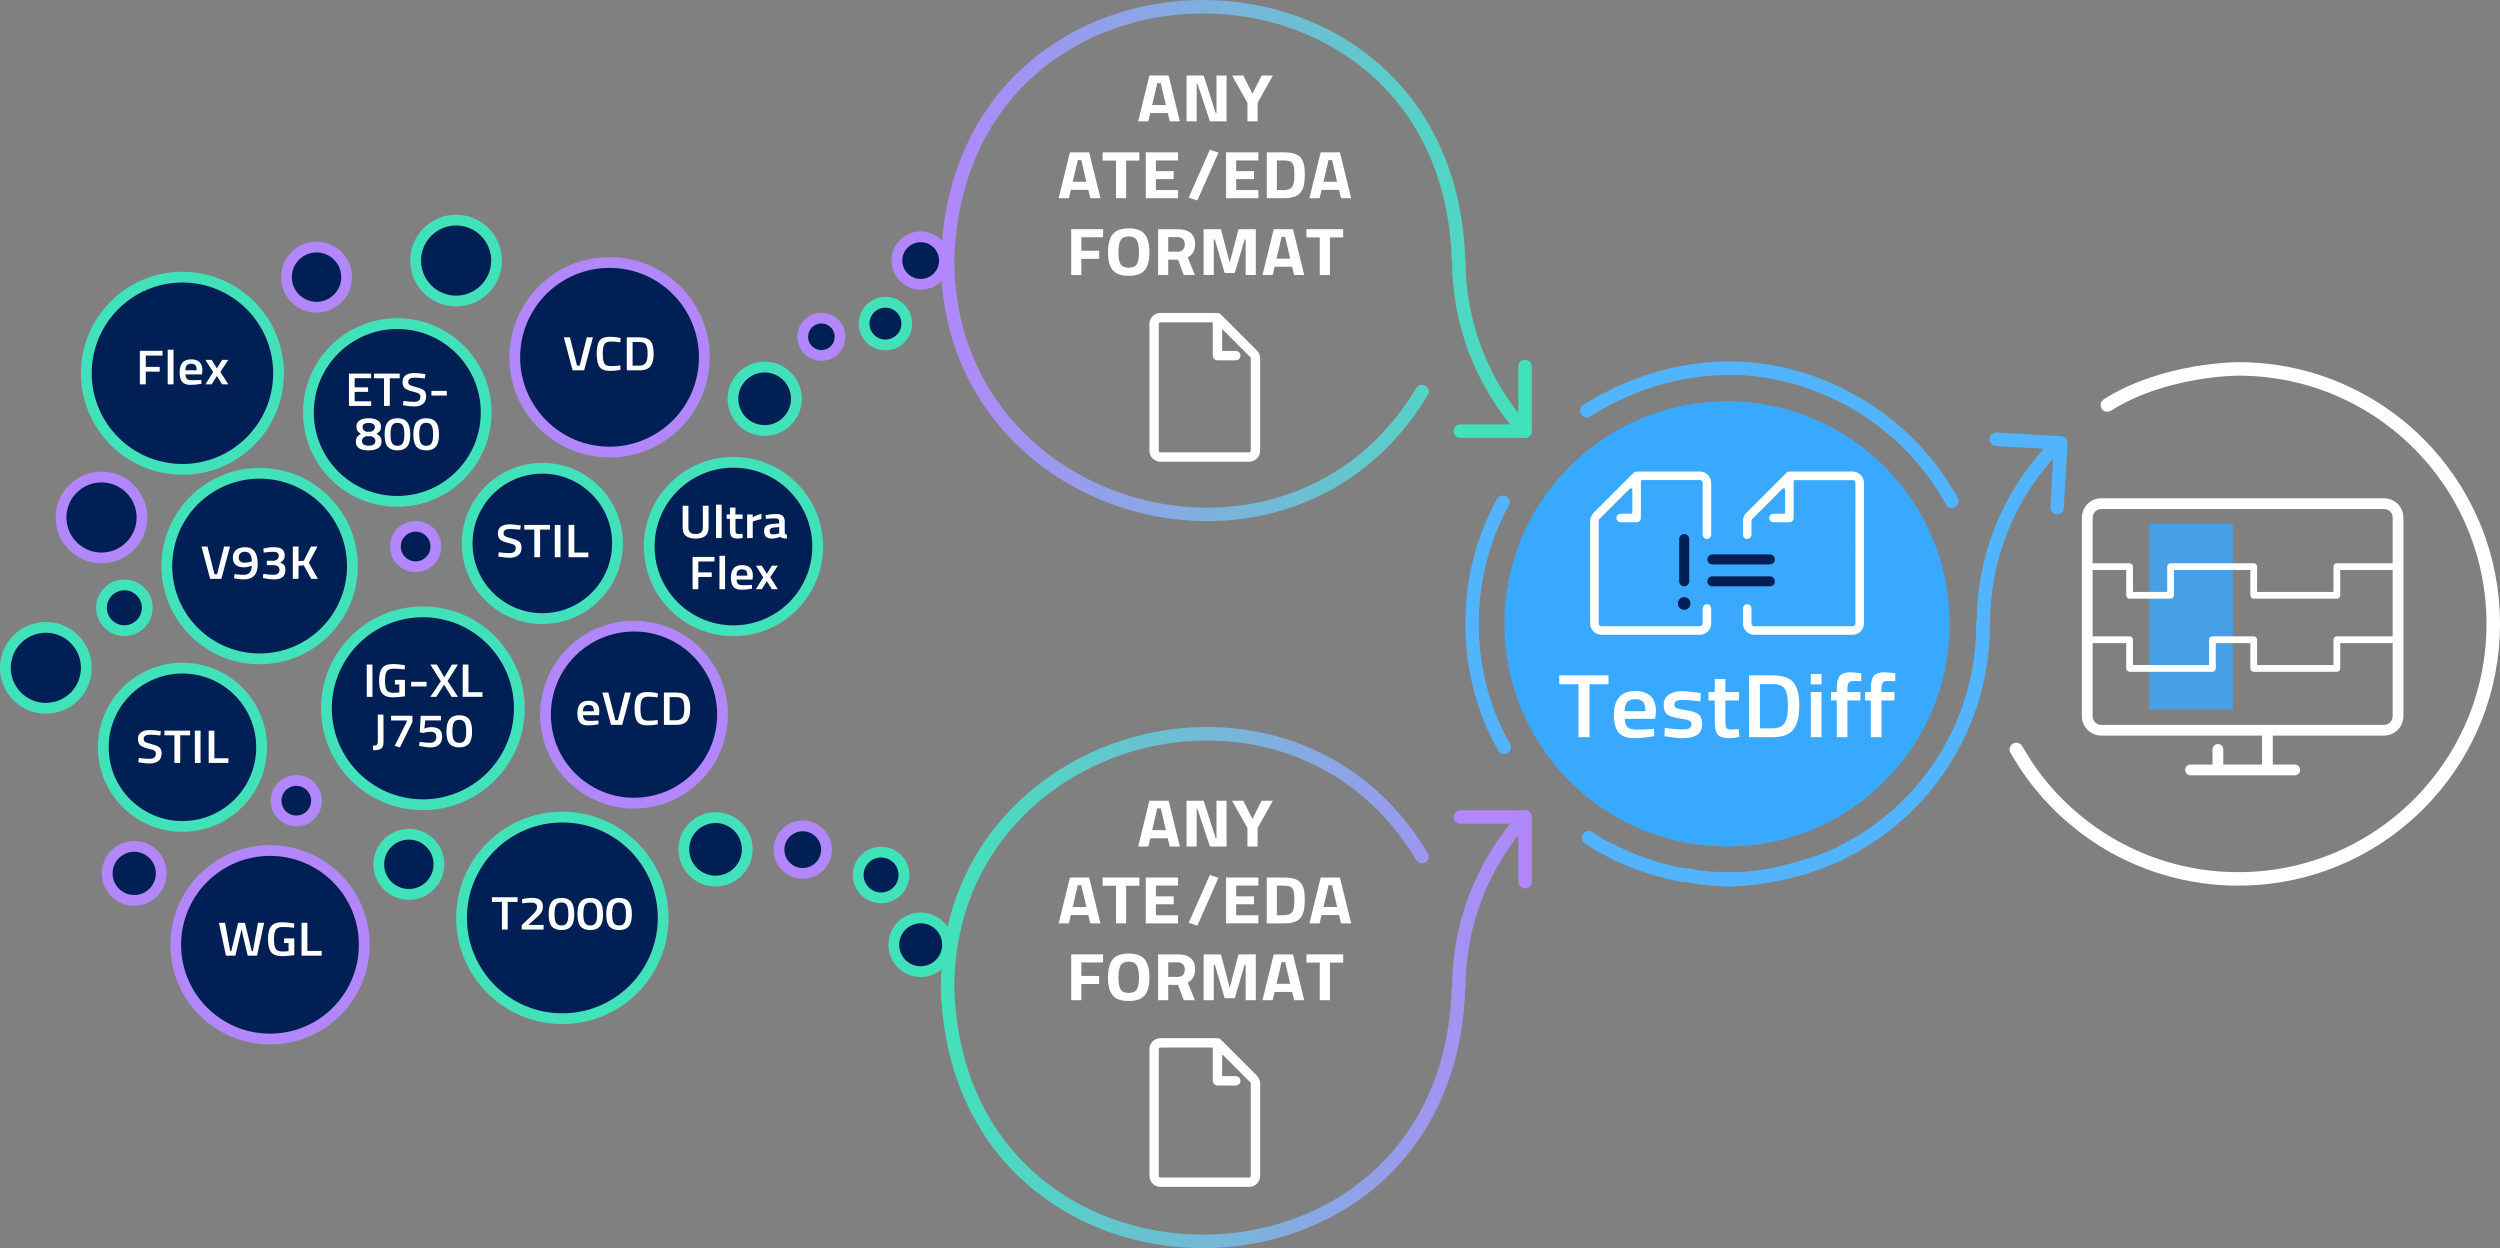 <svg xmlns="http://www.w3.org/2000/svg" xmlns:xlink="http://www.w3.org/1999/xlink" id="Layer_1" x="0px" y="0px" viewBox="0 0 1854.73 925.99" style="enable-background:new 0 0 1854.73 925.99;" xml:space="preserve"><rect x="0" y="0" width="1854.73" height="925.99" fill="#808080" stroke="none"/><style type="text/css">	.st0{opacity:0.8;fill:#39A8FF;}	.st1{fill:none;stroke:#FFFFFF;stroke-width:5;stroke-linecap:round;stroke-linejoin:round;stroke-miterlimit:10;}	.st2{fill:none;stroke:#FFFFFF;stroke-width:8;stroke-linecap:round;stroke-linejoin:round;stroke-miterlimit:10;}	.st3{fill:#39A8FF;}	.st4{fill:none;stroke:#52B4FF;stroke-width:10;stroke-linecap:round;stroke-linejoin:round;stroke-miterlimit:10;}	.st5{fill:none;stroke:#FFFFFF;stroke-width:10;stroke-linecap:round;stroke-linejoin:round;stroke-miterlimit:10;}	.st6{fill:#FFFFFF;stroke:#FFFFFF;stroke-width:3;stroke-miterlimit:10;}	.st7{fill:#FFFFFF;}	.st8{fill:none;stroke:#41E2BA;stroke-width:10;stroke-linecap:round;stroke-linejoin:round;stroke-miterlimit:10;}	.st9{fill:none;stroke:url(#SVGID_1_);stroke-width:10;stroke-linecap:round;stroke-linejoin:round;stroke-miterlimit:10;}	.st10{fill:none;stroke:#B187FB;stroke-width:10;stroke-linecap:round;stroke-linejoin:round;stroke-miterlimit:10;}	.st11{fill:none;stroke:url(#SVGID_2_);stroke-width:10;stroke-linecap:round;stroke-linejoin:round;stroke-miterlimit:10;}	.st12{fill:#001F54;}	.st13{fill:#001F54;stroke:#41E2BA;stroke-width:8;stroke-linecap:round;stroke-linejoin:round;stroke-miterlimit:10;}	.st14{fill:#001F54;stroke:#B187FB;stroke-width:8;stroke-linecap:round;stroke-linejoin:round;stroke-miterlimit:10;}</style><g>	<g>		<rect x="1594.26" y="388.73" class="st0" width="62.3" height="137.79"></rect>		<g>			<polyline class="st1" points="1548.51,420.38 1579.93,420.38 1579.93,441.65 1610.31,441.65 1610.31,420.38 1672.02,420.38      1672.02,441.65 1733.69,441.65 1733.69,420.38 1779.1,420.38    "></polyline>			<polyline class="st1" points="1548.51,474.61 1579.93,474.61 1579.93,495.88 1641.38,495.88 1641.38,474.61 1672.02,474.61      1672.02,495.88 1733.69,495.88 1733.69,474.61 1779.1,474.61    "></polyline>		</g>	</g>	<g>		<g>			<g>				<path class="st2" d="M1768.74,373.64h-20.09h-2.07h-187.71c-5.72,0-10.36,4.64-10.36,10.36V531.4c0,5.72,4.64,10.36,10.36,10.36      h209.86c5.72,0,10.36-4.64,10.36-10.36v-14.54v-4.33V384C1779.1,378.27,1774.46,373.64,1768.74,373.64z"></path>				<line class="st2" x1="1625.15" y1="571.19" x2="1702.46" y2="571.19"></line>				<line class="st2" x1="1645.44" y1="555.99" x2="1645.44" y2="569.75"></line>				<line class="st2" x1="1682.17" y1="543.2" x2="1682.17" y2="569.75"></line>			</g>		</g>	</g></g><circle class="st3" cx="1281.3" cy="462.87" r="165.17"></circle><g>	<path class="st4" d="M1471.37,462.87c0,24.39-4.62,47.7-13.02,69.11c-8.4,21.41-20.6,40.91-35.76,57.69   c-17.31,19.16-38.49,34.75-62.3,45.56s-50.26,16.83-78.11,16.83c-16.16,0-31.85-2.03-46.82-5.84   c-14.97-3.81-29.23-9.41-42.54-16.55"></path>	<path class="st4" d="M1471.37,462.87c0-24.45,4.64-47.81,13.08-69.26s20.69-40.98,35.91-57.77"></path>	<polyline class="st4" points="1480.99,325.85 1504.94,327.26 1528.9,328.66 1527.5,352.62 1526.09,376.58  "></polyline>	<path class="st4" d="M1177.16,304.72c17.58-11.17,36.36-19.51,55.88-24.81c19.52-5.29,39.77-7.54,60.27-6.54   c32,2,63,12.5,89.84,29.56s49.52,40.69,64.87,68.94"></path></g><path class="st5" d="M1563.43,300.48c42.45-26.91,97.12-26.8,97.12-26.8c55.59,0,105.58,23.98,140.19,62.15  c30.44,33.58,48.99,78.14,48.99,127.03c0,48.78-18.46,93.24-48.78,126.79c-34.62,38.31-84.7,62.39-140.4,62.39  c-55.7,0-105.78-24.07-140.4-62.39c-6.26-6.92-12.01-14.31-17.19-22.1l-7.09-11.53"></path><path class="st4" d="M1115.93,554.4c-31.62-55.03-31.62-127.03-0.88-181.74"></path><path class="st4" d="M1471.14,462.62c0.17,59.75-26.83,116.75-77.83,153.75c-17,12-34,21-53,26c-29,9-57,14-87,7c-2,0-3,0-5,0  c-26-5-49-14-69.63-27.84"></path><g>	<g>		<g>			<path class="st6" d="M860.92,341.03c-3.69,0-6.68-3-6.68-6.68v-93.99c0-3.68,3-6.68,6.68-6.68h40.35c0.3,0,0.61,0.02,0.92,0.07     c0.09,0.01,0.18,0.02,0.26,0.02c0.13,0,0.26-0.01,0.39-0.04c0.14-0.03,0.29-0.05,0.43-0.05c0.63,0,1.21,0.32,1.58,0.89     c0.12,0.18,0.27,0.34,0.45,0.47c0.25,0.18,0.48,0.38,0.69,0.6l25.44,25.44c1.26,1.26,1.96,2.94,1.96,4.73v68.55     c0,3.68-3,6.68-6.68,6.68H860.92z M860.92,237.64c-1.5,0-2.72,1.22-2.72,2.72v93.99c0,1.5,1.22,2.72,2.72,2.72h65.79     c1.5,0,2.72-1.22,2.72-2.72V265.8c0-0.73-0.28-1.41-0.79-1.92l-20.26-20.26c-0.36-0.36-0.83-0.55-1.32-0.55     c-0.24,0-0.48,0.05-0.71,0.14c-0.7,0.29-1.15,0.97-1.15,1.72v15.07c0,1.03,0.83,1.86,1.86,1.86h9.78c1.09,0,1.98,0.89,1.98,1.98     s-0.89,1.98-1.98,1.98h-13.62c-1.09,0-1.98-0.89-1.98-1.98V239.5c0-1.03-0.83-1.86-1.86-1.86H860.92z"></path>		</g>		<g>			<g>				<path class="st7" d="M844.39,90.03l8.34-34H867l8.34,34h-7.52l-1.47-6.15h-12.97l-1.47,6.15H844.39z M858.56,61.73l-3.76,16.15      h10.14l-3.76-16.15H858.56z"></path>				<path class="st7" d="M880.3,90.03v-34H893l8.94,28h0.55v-28H910v34h-12.37l-9.27-28h-0.55v28H880.3z"></path>				<path class="st7" d="M933,90.03h-7.52V76.28l-11.44-20.25h8.34l6.81,13.55L936,56.03h8.34L933,76.28V90.03z"></path>				<path class="st7" d="M785.43,147.03l8.34-34h14.28l8.34,34h-7.52l-1.47-6.15h-12.97l-1.47,6.15H785.43z M799.6,118.73      l-3.76,16.15h10.14l-3.76-16.15H799.6z"></path>				<path class="st7" d="M818.02,119.13v-6.1h27.25v6.1h-9.81v27.9h-7.52v-27.9H818.02z"></path>				<path class="st7" d="M850.02,147.03v-34H874v6h-16.46v7.95h13.19v5.9h-13.19v8.15H874v6H850.02z"></path>				<path class="st7" d="M881.86,146.63l15.7-35.5l6.43,2.1l-15.7,35.5L881.86,146.63z"></path>				<path class="st7" d="M909.6,147.03v-34h23.98v6h-16.46v7.95h13.19v5.9h-13.19v8.15h16.46v6H909.6z"></path>				<path class="st7" d="M952.28,147.03H939.8v-34h12.48c3.2,0,5.83,0.31,7.9,0.92c2.07,0.62,3.68,1.63,4.82,3.05      c1.14,1.42,1.93,3.08,2.37,5c0.44,1.92,0.65,4.41,0.65,7.48c0,3.07-0.2,5.61-0.6,7.62c-0.4,2.02-1.15,3.82-2.26,5.4      c-1.11,1.58-2.72,2.73-4.82,3.45C958.24,146.67,955.55,147.03,952.28,147.03z M960.18,133.53c0.07-1.07,0.11-2.54,0.11-4.42      c0-1.88-0.07-3.39-0.22-4.53c-0.15-1.13-0.49-2.17-1.04-3.1c-0.54-0.93-1.35-1.58-2.43-1.92c-1.07-0.35-2.52-0.53-4.33-0.53      h-4.96v22h4.96c2.72,0,4.7-0.63,5.94-1.9C959.27,138.09,959.92,136.23,960.18,133.53z"></path>				<path class="st7" d="M971.46,147.03l8.34-34h14.28l8.34,34h-7.52l-1.47-6.15h-12.97l-1.47,6.15H971.46z M985.63,118.73      l-3.76,16.15h10.14l-3.76-16.15H985.63z"></path>				<path class="st7" d="M794.71,204.03v-34h23.65v6h-16.13v10h13.19v6h-13.19v12H794.71z"></path>				<path class="st7" d="M849.29,200.4c-2.31,2.82-6.28,4.22-11.91,4.22c-5.63,0-9.6-1.41-11.91-4.22      c-2.31-2.82-3.46-7.22-3.46-13.22s1.15-10.46,3.46-13.38c2.31-2.92,6.28-4.38,11.91-4.38c5.63,0,9.6,1.46,11.91,4.38      c2.31,2.92,3.46,7.38,3.46,13.38S851.6,197.58,849.29,200.4z M831.36,196c1.07,1.75,3.08,2.62,6.02,2.62      c2.94,0,4.95-0.88,6.02-2.62c1.07-1.75,1.61-4.68,1.61-8.8c0-4.12-0.55-7.11-1.63-8.97c-1.09-1.87-3.09-2.8-6-2.8      c-2.91,0-4.91,0.93-5.99,2.8c-1.09,1.87-1.63,4.86-1.63,8.97C829.75,191.32,830.29,194.25,831.36,196z"></path>				<path class="st7" d="M866.7,192.63v11.4h-7.52v-34h14.39c8.72,0,13.08,3.73,13.08,11.2c0,4.43-1.82,7.7-5.45,9.8l5.29,13h-8.23      l-4.31-11.4H866.7z M877.66,185.23c0.87-1,1.31-2.32,1.31-3.95c0-1.63-0.46-2.93-1.39-3.9c-0.93-0.97-2.26-1.45-4.01-1.45h-6.87      v10.8h6.98C875.46,186.73,876.79,186.23,877.66,185.23z"></path>				<path class="st7" d="M892.97,204.03v-34h12.81l6.54,24.8l6.54-24.8h12.81v34h-7.52v-26.3h-0.82l-7.25,24.8h-7.52l-7.25-24.8      h-0.82v26.3H892.97z"></path>				<path class="st7" d="M936.63,204.03l8.34-34h14.28l8.34,34h-7.52l-1.47-6.15h-12.97l-1.47,6.15H936.63z M950.8,175.73      l-3.76,16.15h10.14l-3.76-16.15H950.8z"></path>				<path class="st7" d="M969.22,176.13v-6.1h27.25v6.1h-9.81v27.9h-7.52v-27.9H969.22z"></path>			</g>		</g>	</g>	<g>		<g>			<path class="st6" d="M860.92,879.04c-3.69,0-6.68-3-6.68-6.68v-93.99c0-3.68,3-6.68,6.68-6.68h40.35c0.3,0,0.61,0.02,0.92,0.07     c0.09,0.01,0.18,0.02,0.26,0.02c0.13,0,0.26-0.01,0.39-0.04c0.14-0.03,0.29-0.05,0.43-0.05c0.63,0,1.21,0.33,1.58,0.89     c0.12,0.18,0.27,0.34,0.45,0.47c0.25,0.18,0.48,0.38,0.69,0.6l25.44,25.44c1.26,1.26,1.96,2.94,1.96,4.73v68.55     c0,3.68-3,6.68-6.68,6.68H860.92z M860.92,775.66c-1.5,0-2.72,1.22-2.72,2.72v93.99c0,1.5,1.22,2.72,2.72,2.72h65.79     c1.5,0,2.72-1.22,2.72-2.72v-68.55c0-0.73-0.28-1.41-0.79-1.92l-20.26-20.26c-0.36-0.36-0.83-0.55-1.32-0.55     c-0.24,0-0.48,0.05-0.71,0.14c-0.7,0.29-1.15,0.97-1.15,1.72v15.07c0,1.03,0.83,1.86,1.86,1.86h9.78c1.09,0,1.98,0.89,1.98,1.98     c0,1.09-0.89,1.98-1.98,1.98h-13.62c-1.09,0-1.98-0.89-1.98-1.98v-24.35c0-1.03-0.83-1.86-1.86-1.86H860.92z"></path>		</g>		<g>			<g>				<path class="st7" d="M844.39,628.04l8.34-34H867l8.34,34h-7.52l-1.47-6.15h-12.97l-1.47,6.15H844.39z M858.56,599.74      l-3.76,16.15h10.14l-3.76-16.15H858.56z"></path>				<path class="st7" d="M880.3,628.04v-34H893l8.94,28h0.55v-28H910v34h-12.37l-9.27-28h-0.55v28H880.3z"></path>				<path class="st7" d="M933,628.04h-7.52v-13.75l-11.44-20.25h8.34l6.81,13.55l6.81-13.55h8.34L933,614.29V628.04z"></path>				<path class="st7" d="M785.43,685.04l8.34-34h14.28l8.34,34h-7.52l-1.47-6.15h-12.97l-1.47,6.15H785.43z M799.6,656.74      l-3.76,16.15h10.14l-3.76-16.15H799.6z"></path>				<path class="st7" d="M818.02,657.14v-6.1h27.25v6.1h-9.81v27.9h-7.52v-27.9H818.02z"></path>				<path class="st7" d="M850.02,685.04v-34H874v6h-16.46v7.95h13.19v5.9h-13.19v8.15H874v6H850.02z"></path>				<path class="st7" d="M881.86,684.64l15.7-35.5l6.43,2.1l-15.7,35.5L881.86,684.64z"></path>				<path class="st7" d="M909.6,685.04v-34h23.98v6h-16.46v7.95h13.19v5.9h-13.19v8.15h16.46v6H909.6z"></path>				<path class="st7" d="M952.28,685.04H939.8v-34h12.48c3.2,0,5.83,0.31,7.9,0.92c2.07,0.62,3.68,1.63,4.82,3.05      c1.14,1.42,1.93,3.08,2.37,5c0.44,1.92,0.65,4.41,0.65,7.48c0,3.07-0.2,5.61-0.6,7.62c-0.4,2.02-1.15,3.82-2.26,5.4      c-1.11,1.58-2.72,2.73-4.82,3.45C958.24,684.68,955.55,685.04,952.28,685.04z M960.18,671.54c0.07-1.07,0.11-2.54,0.11-4.42      c0-1.88-0.07-3.39-0.22-4.53c-0.15-1.13-0.49-2.17-1.04-3.1c-0.54-0.93-1.35-1.58-2.43-1.92c-1.07-0.35-2.52-0.53-4.33-0.53      h-4.96v22h4.96c2.72,0,4.7-0.63,5.94-1.9C959.27,676.1,959.92,674.24,960.18,671.54z"></path>				<path class="st7" d="M971.46,685.04l8.34-34h14.28l8.34,34h-7.52l-1.47-6.15h-12.97l-1.47,6.15H971.46z M985.63,656.74      l-3.76,16.15h10.14l-3.76-16.15H985.63z"></path>				<path class="st7" d="M794.71,742.04v-34h23.65v6h-16.13v10h13.19v6h-13.19v12H794.71z"></path>				<path class="st7" d="M849.29,738.41c-2.31,2.82-6.28,4.22-11.91,4.22c-5.63,0-9.6-1.41-11.91-4.22      c-2.31-2.82-3.46-7.22-3.46-13.22s1.15-10.46,3.46-13.38c2.31-2.92,6.28-4.38,11.91-4.38c5.63,0,9.6,1.46,11.91,4.38      c2.31,2.92,3.46,7.38,3.46,13.38S851.6,735.6,849.29,738.41z M831.36,734.01c1.07,1.75,3.08,2.62,6.02,2.62      c2.94,0,4.95-0.88,6.02-2.62c1.07-1.75,1.61-4.68,1.61-8.8c0-4.12-0.55-7.11-1.63-8.97c-1.09-1.87-3.09-2.8-6-2.8      c-2.91,0-4.91,0.93-5.99,2.8c-1.09,1.87-1.63,4.86-1.63,8.97C829.75,729.33,830.29,732.26,831.36,734.01z"></path>				<path class="st7" d="M866.7,730.64v11.4h-7.52v-34h14.39c8.72,0,13.08,3.73,13.08,11.2c0,4.43-1.82,7.7-5.45,9.8l5.29,13h-8.23      l-4.31-11.4H866.7z M877.66,723.24c0.87-1,1.31-2.32,1.31-3.95c0-1.63-0.46-2.93-1.39-3.9c-0.93-0.97-2.26-1.45-4.01-1.45h-6.87      v10.8h6.98C875.46,724.74,876.79,724.24,877.66,723.24z"></path>				<path class="st7" d="M892.97,742.04v-34h12.81l6.54,24.8l6.54-24.8h12.81v34h-7.52v-26.3h-0.82l-7.25,24.8h-7.52l-7.25-24.8      h-0.82v26.3H892.97z"></path>				<path class="st7" d="M936.63,742.04l8.34-34h14.28l8.34,34h-7.52l-1.47-6.15h-12.97l-1.47,6.15H936.63z M950.8,713.74      l-3.76,16.15h10.14l-3.76-16.15H950.8z"></path>				<path class="st7" d="M969.22,714.14v-6.1h27.25v6.1h-9.81v27.9h-7.52v-27.9H969.22z"></path>			</g>		</g>	</g>	<g>		<path class="st8" d="M1131.42,271.87c0,0,0,36.04,0,48c-11.96,0-48,0-48,0"></path>		<g>			<linearGradient id="SVGID_1_" gradientUnits="userSpaceOnUse" x1="697.992" y1="193.314" x2="1136.255" y2="193.314">				<stop offset="0" style="stop-color:#B187FB"></stop>				<stop offset="1" style="stop-color:#41E2BA"></stop>			</linearGradient>			<path class="st9" d="M1055.01,290.46c-97.52,162.97-352.11,93.41-352.02-97.59c7.74-250.51,371.34-250.46,379.04,0     c0.06,0,0.17,0,0.23,0c-0.02,47.57,17.67,92.47,48.99,127.03"></path>		</g>	</g></g><g>	<g>		<path class="st10" d="M1131.42,654.12c0,0,0-36.04,0-48c-11.96,0-48,0-48,0"></path>		<g>							<linearGradient id="SVGID_2_" gradientUnits="userSpaceOnUse" x1="697.992" y1="1420.687" x2="1136.255" y2="1420.687" gradientTransform="matrix(1 0 0 -1 0 2153.359)">				<stop offset="0" style="stop-color:#41E2BA"></stop>				<stop offset="1" style="stop-color:#B187FB"></stop>			</linearGradient>			<path class="st11" d="M1055.01,635.53c-97.52-162.97-352.11-93.41-352.02,97.59c7.74,250.51,371.34,250.46,379.04,0     c0.06,0,0.17,0,0.23,0c-0.02-47.57,17.67-92.47,48.99-127.03"></path>		</g>	</g></g><g>	<g>		<g>			<g>				<path class="st12" d="M1249.48,434.99c2.06,0,3.73-1.67,3.73-3.73v-31.31c0-2.06-1.67-3.73-3.73-3.73      c-2.06,0-3.73,1.67-3.73,3.73v31.31C1245.75,433.31,1247.42,434.99,1249.48,434.99z"></path>				<circle class="st12" cx="1249.48" cy="447.73" r="4.67"></circle>				<path class="st12" d="M1270.41,418.75h42.65c2.06,0,3.73-1.67,3.73-3.73s-1.67-3.73-3.73-3.73h-42.65      c-2.06,0-3.73,1.67-3.73,3.73S1268.35,418.75,1270.41,418.75z"></path>				<path class="st12" d="M1313.06,427.56h-42.65c-2.06,0-3.73,1.67-3.73,3.73s1.67,3.73,3.73,3.73h42.65      c2.06,0,3.73-1.67,3.73-3.73S1315.11,427.56,1313.06,427.56z"></path>			</g>			<path class="st7" d="M1301.46,470.94c-4.62,0-8.39-3.76-8.39-8.39v-11.13c0.04-0.09,0.06-0.18,0.07-0.28     c0.15-1.65,1.48-2.9,3.1-2.9c1.62,0,2.95,1.25,3.1,2.9c0.01,0.11,0.04,0.22,0.08,0.32v11.09c0,1.13,0.92,2.04,2.04,2.04h73.02     c1.13,0,2.04-0.92,2.04-2.04V358.23c0-1.13-0.92-2.04-2.04-2.04h-42.68c-0.6,0-1.09,0.49-1.09,1.09v27.03     c0,1.75-1.42,3.17-3.17,3.17h-11.81c-1.75,0-3.17-1.42-3.17-3.17c0-1.75,1.42-3.17,3.17-3.17h7.55c0.6,0,1.09-0.49,1.09-1.09     v-16.73c0-0.44-0.27-0.84-0.67-1.01c-0.14-0.06-0.28-0.08-0.42-0.08c-0.28,0-0.56,0.11-0.77,0.32l-22.49,22.49     c-0.38,0.38-0.6,0.9-0.6,1.44v10.04c-0.02,0.07-0.02,0.14-0.03,0.21c-0.04,1.74-1.42,3.11-3.15,3.11c-1.73,0-3.12-1.36-3.15-3.11     c0-0.06-0.01-0.12-0.02-0.17v-10.08c0-2.24,0.87-4.35,2.46-5.93l28.24-28.24c0.27-0.27,0.56-0.52,0.88-0.75     c0.1-0.08,0.19-0.17,0.26-0.28c0.6-0.91,1.53-1.43,2.57-1.43c0.22,0,0.45,0.03,0.68,0.07c0.08,0.02,0.15,0.02,0.23,0.02     c0.05,0,0.1,0,0.15-0.01c0.39-0.06,0.78-0.08,1.16-0.08h44.78c4.63,0,8.39,3.76,8.39,8.39v104.32c0,4.62-3.76,8.39-8.39,8.39     H1301.46z"></path>			<path class="st7" d="M1188.11,470.94c-4.62,0-8.39-3.76-8.39-8.39v-76.08c0-2.24,0.87-4.35,2.46-5.93l28.24-28.24     c0.27-0.27,0.56-0.52,0.88-0.75c0.1-0.08,0.19-0.17,0.26-0.28c0.6-0.91,1.53-1.43,2.57-1.43c0.22,0,0.45,0.03,0.68,0.07     c0.08,0.02,0.15,0.02,0.23,0.02c0.05,0,0.1,0,0.15-0.01c0.39-0.06,0.78-0.08,1.16-0.08h44.78c4.63,0,8.39,3.76,8.39,8.39v38.32     c-0.01,0.06-0.02,0.11-0.02,0.17c-0.04,1.74-1.42,3.11-3.15,3.11c-1.73,0-3.12-1.36-3.15-3.11c0-0.08-0.01-0.15-0.03-0.23v-38.27     c0-1.13-0.92-2.04-2.04-2.04h-42.68c-0.6,0-1.09,0.49-1.09,1.09v27.03c0,1.75-1.42,3.17-3.17,3.17h-11.81     c-1.75,0-3.17-1.42-3.17-3.17c0-1.75,1.42-3.17,3.17-3.17h7.55c0.6,0,1.09-0.49,1.09-1.09v-16.73c0-0.44-0.27-0.84-0.67-1.01     c-0.14-0.06-0.28-0.08-0.42-0.08c-0.28,0-0.56,0.11-0.77,0.32l-22.49,22.49c-0.38,0.38-0.6,0.9-0.6,1.44v76.08     c0,1.13,0.92,2.04,2.04,2.04h73.02c1.13,0,2.04-0.92,2.04-2.04v-11.1c0.04-0.1,0.07-0.2,0.08-0.31c0.15-1.65,1.48-2.9,3.1-2.9     c1.62,0,2.95,1.25,3.1,2.9c0.01,0.1,0.03,0.2,0.07,0.3v11.11c0,4.62-3.76,8.39-8.39,8.39H1188.11z"></path>		</g>	</g>	<g>		<g>			<path class="st7" d="M1156.82,507.66v-6.63h36.52v6.63h-14.09v39.26h-8.18v-39.26H1156.82z"></path>			<path class="st7" d="M1225.1,540.89l2.04-0.2l0.15,5.43c-5.55,1.03-10.47,1.54-14.75,1.54c-5.4,0-9.29-1.36-11.65-4.09     c-2.36-2.72-3.54-7.08-3.54-13.07c0-11.88,5.28-17.82,15.85-17.82c10.22,0,15.34,5.12,15.34,15.34l-0.51,5.23h-22.64     c0.05,2.77,0.71,4.8,1.97,6.1c1.27,1.3,3.63,1.94,7.08,1.94C1217.9,541.3,1221.45,541.16,1225.1,540.89z M1220.72,527.63     c0-3.3-0.57-5.62-1.72-6.93c-1.14-1.32-3.08-1.98-5.81-1.98c-2.73,0-4.71,0.69-5.95,2.08c-1.24,1.38-1.89,3.66-1.94,6.83H1220.72     z"></path>			<path class="st7" d="M1261.55,520.32c-5.75-0.71-9.91-1.07-12.49-1.07c-2.58,0-4.37,0.28-5.37,0.84c-1,0.56-1.5,1.44-1.5,2.65     c0,1.21,0.55,2.05,1.64,2.55s3.68,1.06,7.74,1.71c4.06,0.65,6.95,1.67,8.65,3.05c1.7,1.38,2.56,3.84,2.56,7.37     s-1.23,6.12-3.69,7.77c-2.46,1.65-6.05,2.48-10.77,2.48c-2.97,0-6.72-0.38-11.25-1.14l-2.26-0.33l0.29-6.1     c5.84,0.71,10.05,1.07,12.63,1.07c2.58,0,4.42-0.29,5.51-0.87c1.1-0.58,1.64-1.54,1.64-2.88s-0.52-2.27-1.57-2.78     c-1.05-0.51-3.55-1.07-7.52-1.67c-3.97-0.6-6.88-1.55-8.73-2.85c-1.85-1.29-2.78-3.66-2.78-7.1c0-3.44,1.28-6.01,3.83-7.71     c2.56-1.7,5.83-2.55,9.82-2.55c3.12,0,6.94,0.36,11.47,1.07l2.26,0.4L1261.55,520.32z"></path>			<path class="st7" d="M1290.1,519.65h-10.08v14.74c0,2.73,0.22,4.53,0.66,5.43s1.56,1.34,3.36,1.34l5.99-0.2l0.37,5.83     c-3.26,0.58-5.75,0.87-7.45,0.87c-4.14,0-6.97-0.87-8.51-2.61s-2.3-5.03-2.3-9.85v-15.54h-4.67v-6.23h4.67v-9.71h7.89v9.71h10.08     V519.65z"></path>			<path class="st7" d="M1314.86,546.92h-17.31v-45.89h17.31c7.69,0,12.95,1.79,15.77,5.36c2.82,3.57,4.24,9.18,4.24,16.82     c0,3.89-0.28,7.18-0.84,9.88c-0.56,2.7-1.55,5.15-2.96,7.34C1328.29,544.76,1322.89,546.92,1314.86,546.92z M1326.47,523.21     c0-5.54-0.76-9.54-2.26-11.99c-1.51-2.46-4.63-3.69-9.35-3.69h-9.2v32.83h9.2c4.82,0,8.03-1.63,9.64-4.89     c0.78-1.65,1.3-3.42,1.57-5.29C1326.33,528.3,1326.47,525.97,1326.47,523.21z"></path>			<path class="st7" d="M1343.41,507.73v-7.71h7.96v7.71H1343.41z M1343.41,546.92v-33.5h7.96v33.5H1343.41z"></path>			<path class="st7" d="M1370.58,519.65v27.27h-7.89v-27.27h-4.24v-6.23h4.24v-2.14c0-4.78,0.75-8.06,2.26-9.85     c1.51-1.79,4.19-2.68,8.03-2.68l7.89,0.67l-0.07,5.96c-2.39-0.09-4.37-0.13-5.95-0.13c-1.58,0-2.69,0.44-3.32,1.31     c-0.63,0.87-0.95,2.47-0.95,4.79v2.08h9.64v6.23H1370.58z"></path>			<path class="st7" d="M1395.84,519.65v27.27h-7.89v-27.27h-4.24v-6.23h4.24v-2.14c0-4.78,0.75-8.06,2.26-9.85     c1.51-1.79,4.19-2.68,8.03-2.68l7.89,0.67l-0.07,5.96c-2.39-0.09-4.37-0.13-5.95-0.13c-1.58,0-2.69,0.44-3.32,1.31     c-0.63,0.87-0.95,2.47-0.95,4.79v2.08h9.64v6.23H1395.84z"></path>		</g>	</g></g><g>	<g>		<circle class="st13" cx="567.29" cy="295.87" r="23.54"></circle>	</g></g><g>	<g>		<circle class="st14" cx="683.05" cy="193.31" r="17.63"></circle>	</g></g><g>	<g>		<circle class="st14" cx="609.39" cy="249.85" r="13.85"></circle>	</g></g><g>	<g>		<circle class="st13" cx="656.9" cy="240.08" r="15.84"></circle>	</g></g><g>	<g>		<circle class="st14" cx="452.21" cy="265.06" r="70.32"></circle>	</g>	<g>		<g>			<path class="st7" d="M435.37,250.24h4.53l-6.56,24.53h-8.51l-6.56-24.53h4.53l5.31,21.02h1.95L435.37,250.24z"></path>			<path class="st7" d="M452.74,275.17c-3.9,0-6.55-0.99-7.94-2.97c-1.39-1.98-2.09-5.24-2.09-9.78c0-4.54,0.7-7.76,2.11-9.69     c1.41-1.92,4.05-2.88,7.92-2.88c2.32,0,4.87,0.3,7.65,0.89l-0.16,3.22c-2.34-0.38-4.68-0.57-7.03-0.57s-3.93,0.64-4.76,1.92     c-0.83,1.28-1.25,3.68-1.25,7.2c0,3.52,0.4,5.92,1.21,7.2c0.81,1.28,2.38,1.92,4.72,1.92c2.34,0,4.71-0.18,7.1-0.54l0.12,3.29     C457.67,274.9,455.13,275.17,452.74,275.17z"></path>			<path class="st7" d="M474.25,274.77H465v-24.53h9.25c4.11,0,6.92,0.96,8.43,2.86c1.51,1.91,2.26,4.91,2.26,8.99     c0,2.08-0.15,3.84-0.45,5.28c-0.3,1.45-0.83,2.75-1.58,3.92C481.43,273.61,478.54,274.77,474.25,274.77z M480.45,262.1     c0-2.96-0.4-5.1-1.21-6.41c-0.81-1.31-2.47-1.97-5-1.97h-4.92v17.55h4.92c2.58,0,4.29-0.87,5.15-2.61     c0.42-0.88,0.7-1.83,0.84-2.83C480.38,264.82,480.45,263.58,480.45,262.1z"></path>		</g>	</g></g><g>	<g>		<circle class="st14" cx="75.31" cy="383.91" r="30.02"></circle>	</g></g><g>	<g>		<circle class="st14" cx="99.57" cy="647.97" r="20.04"></circle>	</g></g><g>	<g>		<circle class="st14" cx="308.36" cy="405.46" r="15.01"></circle>	</g></g><g>	<g>		<circle class="st14" cx="219.82" cy="594.04" r="15.01"></circle>	</g></g><g>	<g>		<circle class="st13" cx="34.02" cy="495.46" r="30.02"></circle>	</g></g><g>	<g>		<circle class="st13" cx="303.33" cy="641.22" r="22.32"></circle>	</g></g><g>	<g>		<circle class="st14" cx="234.83" cy="205.6" r="22.32"></circle>	</g></g><g>	<g>		<circle class="st13" cx="92.28" cy="450.9" r="16.97"></circle>	</g></g><g>	<g>		<circle class="st13" cx="653.67" cy="649.14" r="16.97"></circle>	</g></g><g>	<g>		<circle class="st13" cx="338.38" cy="193.31" r="30.02"></circle>	</g></g><g>	<g>		<circle class="st13" cx="135.35" cy="276.91" r="71.31"></circle>	</g>	<g>		<g>			<path class="st7" d="M103.76,285.15v-24.87h16.82v3.52h-12.43v8.39h10.33v3.52h-10.33v9.44H103.76z"></path>			<path class="st7" d="M124.42,285.15v-25.71h4.31v25.71H124.42z"></path>			<path class="st7" d="M148.29,281.89l1.11-0.11l0.08,2.94c-3.01,0.56-5.67,0.83-7.99,0.83c-2.93,0-5.03-0.74-6.31-2.21     c-1.28-1.48-1.92-3.84-1.92-7.08c0-6.44,2.86-9.66,8.59-9.66c5.54,0,8.31,2.77,8.31,8.32l-0.28,2.83H137.6     c0.03,1.5,0.38,2.6,1.07,3.3c0.69,0.7,1.97,1.05,3.84,1.05C144.38,282.1,146.31,282.03,148.29,281.89z M145.91,274.7     c0-1.79-0.31-3.04-0.93-3.76c-0.62-0.71-1.67-1.07-3.15-1.07c-1.48,0-2.55,0.38-3.23,1.13c-0.67,0.75-1.02,1.99-1.05,3.7H145.91z     "></path>			<path class="st7" d="M152.4,267H157l3.88,6.28l3.92-6.28h4.59l-5.9,8.93l5.9,9.22h-4.59l-3.92-6.21l-3.88,6.21h-4.59l5.74-9.11     L152.4,267z"></path>		</g>	</g></g><g>	<g>		<circle class="st13" cx="192.61" cy="419.96" r="68.84"></circle>	</g>	<g>		<g>			<path class="st7" d="M166.23,405.46h4.43l-6.42,24.01h-8.33l-6.42-24.01h4.43l5.2,20.58h1.91L166.23,405.46z"></path>			<path class="st7" d="M180.9,426.46c3.87,0,5.83-2.24,5.88-6.73l-0.92,0.28c-1.94,0.61-3.49,0.91-4.66,0.91     c-2.75,0-4.85-0.6-6.3-1.8c-1.45-1.2-2.18-3.01-2.18-5.42c0-2.41,0.81-4.3,2.43-5.68c1.62-1.38,3.81-2.07,6.59-2.07     c3.18,0,5.55,1.04,7.11,3.12c1.55,2.08,2.33,5.15,2.33,9.22c0,4.07-0.87,7.01-2.62,8.83c-1.74,1.82-4.3,2.73-7.66,2.73     c-1.91,0-3.97-0.21-6.19-0.63l-1.11-0.21l0.38-3.05C176.45,426.29,178.76,426.46,180.9,426.46z M181.55,417.48     c1.45,0,2.94-0.26,4.47-0.77l0.8-0.25c-0.05-4.74-1.74-7.12-5.08-7.12c-1.45,0-2.59,0.39-3.4,1.16     c-0.82,0.77-1.22,1.82-1.22,3.15C177.12,416.21,178.59,417.48,181.55,417.48z"></path>			<path class="st7" d="M195.34,407.07c2.37-0.75,4.97-1.12,7.79-1.12s4.88,0.5,6.17,1.49c1.29,0.99,1.93,2.56,1.93,4.71     c0,0.93-0.2,1.78-0.59,2.52c-0.4,0.75-0.8,1.29-1.2,1.63c-0.41,0.34-0.92,0.7-1.53,1.07c1.35,0.58,2.32,1.22,2.92,1.91     c0.6,0.69,0.9,1.8,0.9,3.35c0,2.45-0.67,4.27-2.01,5.45c-1.34,1.18-3.47,1.77-6.4,1.77c-1.15,0-2.41-0.09-3.78-0.26     c-1.38-0.18-2.47-0.36-3.29-0.54l-1.18-0.28l0.27-3.01c2.8,0.47,5.27,0.7,7.41,0.7c3.06-0.02,4.58-1.26,4.58-3.71     c0-1.12-0.4-1.97-1.18-2.56c-0.79-0.58-1.83-0.89-3.13-0.91h-5.08v-3.26h5.08c0.94,0,1.81-0.36,2.62-1.07     c0.8-0.71,1.2-1.58,1.2-2.59s-0.35-1.77-1.05-2.26c-0.7-0.49-1.66-0.74-2.88-0.74c-2.01,0-4.09,0.16-6.23,0.49l-0.99,0.17     L195.34,407.07z"></path>			<path class="st7" d="M221.47,429.47h-4.24v-24.01h4.24v10.83l3.9-0.28l5.35-10.55h4.85l-6.46,12.06l6.72,11.95h-4.93l-5.54-10.02     l-3.9,0.25V429.47z"></path>		</g>	</g></g><g>	<g>		<circle class="st13" cx="544.14" cy="405.46" r="62.49"></circle>	</g>	<g>		<g>			<path class="st7" d="M510.73,391.51c0,3.1,1.78,4.66,5.34,4.66c3.56,0,5.34-1.55,5.34-4.66V375.2h4.27v16.24     c0,2.82-0.81,4.88-2.42,6.18c-1.62,1.29-4.02,1.94-7.21,1.94c-3.19,0-5.59-0.65-7.19-1.94s-2.4-3.35-2.4-6.18V375.2h4.27V391.51z     "></path>			<path class="st7" d="M531.22,399.18V374.4h4.16v24.78H531.22z"></path>			<path class="st7" d="M550.9,384.93h-5.26v7.7c0,1.42,0.11,2.37,0.34,2.83s0.81,0.7,1.75,0.7l3.13-0.11l0.19,3.04     c-1.7,0.3-3,0.46-3.89,0.46c-2.16,0-3.64-0.46-4.44-1.37c-0.8-0.91-1.2-2.62-1.2-5.14v-8.12h-2.44v-3.25h2.44v-5.08h4.12v5.08     h5.26V384.93z"></path>			<path class="st7" d="M554.3,399.18v-17.5h4.12v2.1c2.16-1.28,4.32-2.11,6.49-2.48v3.81c-2.19,0.4-4.06,0.91-5.61,1.54l-0.84,0.32     v12.21H554.3z"></path>			<path class="st7" d="M582.19,387.07v7.98c0.03,0.51,0.17,0.89,0.44,1.14s0.68,0.4,1.24,0.47l-0.11,2.9     c-2.19,0-3.88-0.43-5.07-1.29c-2.04,0.86-4.08,1.29-6.14,1.29c-3.79,0-5.68-1.85-5.68-5.56c0-1.77,0.52-3.06,1.55-3.85     c1.03-0.79,2.61-1.27,4.75-1.43l4.92-0.38v-1.26c0-0.93-0.22-1.59-0.67-1.96c-0.45-0.37-1.1-0.56-1.96-0.56     c-1.63,0-3.66,0.09-6.1,0.28l-1.22,0.07l-0.15-2.69c2.77-0.61,5.32-0.91,7.65-0.91s4.01,0.46,5.04,1.38     C581.67,383.6,582.19,385.06,582.19,387.07z M573.64,391.41c-1.75,0.14-2.63,1.01-2.63,2.62c0,1.61,0.78,2.41,2.33,2.41     c1.27,0,2.62-0.19,4.04-0.56l0.69-0.21v-4.66L573.64,391.41z"></path>			<path class="st7" d="M513.84,437.14v-23.97h16.21v3.39h-11.98v8.08h9.96v3.4h-9.96v9.1H513.84z"></path>			<path class="st7" d="M533.76,437.14v-24.78h4.16v24.78H533.76z"></path>			<path class="st7" d="M556.76,433.99l1.07-0.1l0.08,2.83c-2.9,0.54-5.47,0.8-7.71,0.8c-2.82,0-4.85-0.71-6.08-2.13     c-1.23-1.42-1.85-3.7-1.85-6.83c0-6.21,2.76-9.31,8.28-9.31c5.34,0,8.01,2.67,8.01,8.01l-0.27,2.73h-11.83     c0.03,1.45,0.37,2.51,1.03,3.18c0.66,0.68,1.89,1.01,3.7,1.01C553,434.2,554.85,434.13,556.76,433.99z M554.47,427.06     c0-1.73-0.3-2.93-0.9-3.62c-0.6-0.69-1.61-1.03-3.03-1.03c-1.42,0-2.46,0.36-3.11,1.08c-0.65,0.72-0.99,1.91-1.01,3.57H554.47z"></path>			<path class="st7" d="M560.73,419.64h4.43l3.74,6.05l3.78-6.05h4.43l-5.68,8.61l5.68,8.89h-4.43l-3.78-5.99l-3.74,5.99h-4.43     l5.53-8.79L560.73,419.64z"></path>		</g>	</g></g><g>	<g>		<circle class="st13" cx="417.2" cy="680.98" r="74.79"></circle>	</g>	<g>		<g>			<path class="st7" d="M364.94,669.12v-3.46h19.07v3.46h-7.36v20.51h-4.27v-20.51H364.94z"></path>			<path class="st7" d="M403.28,689.63h-16.21v-3.33l6.22-5.88c1.88-1.77,3.2-3.16,3.97-4.17c0.76-1,1.14-2.11,1.14-3.31     c0-1.2-0.37-2.06-1.11-2.57c-0.74-0.51-1.95-0.77-3.62-0.77c-1.58,0-3.32,0.16-5.23,0.49l-0.95,0.14l-0.27-3.08     c2.47-0.68,5.02-1.02,7.67-1.02c5.26,0,7.9,2.15,7.9,6.44c0,1.68-0.4,3.14-1.2,4.38c-0.8,1.24-2.23,2.73-4.29,4.48l-5.38,4.8     h11.37V689.63z"></path>			<path class="st7" d="M409.4,668.96c1.59-1.88,3.97-2.82,7.15-2.82c3.18,0,5.56,0.93,7.13,2.8c1.58,1.87,2.37,4.95,2.37,9.26     c0,4.31-0.8,7.35-2.38,9.13c-1.59,1.79-3.97,2.68-7.13,2.68c-3.17,0-5.54-0.89-7.13-2.66c-1.59-1.77-2.38-4.81-2.38-9.12     S407.81,670.84,409.4,668.96z M420.48,671.44c-0.79-1.27-2.1-1.91-3.93-1.91s-3.15,0.64-3.95,1.91c-0.8,1.27-1.2,3.51-1.2,6.7     c0,3.2,0.41,5.41,1.24,6.63c0.83,1.23,2.14,1.84,3.93,1.84c1.79,0,3.09-0.61,3.89-1.84c0.8-1.22,1.2-3.44,1.2-6.63     C421.67,674.95,421.27,672.72,420.48,671.44z"></path>			<path class="st7" d="M430.77,668.96c1.59-1.88,3.97-2.82,7.15-2.82c3.18,0,5.56,0.93,7.13,2.8c1.58,1.87,2.37,4.95,2.37,9.26     c0,4.31-0.8,7.35-2.38,9.13c-1.59,1.79-3.97,2.68-7.13,2.68c-3.17,0-5.54-0.89-7.13-2.66c-1.59-1.77-2.38-4.81-2.38-9.12     S429.18,670.84,430.77,668.96z M441.85,671.44c-0.79-1.27-2.1-1.91-3.93-1.91s-3.15,0.64-3.95,1.91c-0.8,1.27-1.2,3.51-1.2,6.7     c0,3.2,0.41,5.41,1.24,6.63c0.83,1.23,2.14,1.84,3.93,1.84c1.79,0,3.09-0.61,3.89-1.84c0.8-1.22,1.2-3.44,1.2-6.63     C443.03,674.95,442.64,672.72,441.85,671.44z"></path>			<path class="st7" d="M452.13,668.96c1.59-1.88,3.97-2.82,7.15-2.82c3.18,0,5.56,0.93,7.13,2.8c1.58,1.87,2.37,4.95,2.37,9.26     c0,4.31-0.8,7.35-2.38,9.13c-1.59,1.79-3.97,2.68-7.13,2.68c-3.17,0-5.54-0.89-7.13-2.66c-1.59-1.77-2.38-4.81-2.38-9.12     S450.54,670.84,452.13,668.96z M463.21,671.44c-0.79-1.27-2.1-1.91-3.93-1.91s-3.15,0.64-3.95,1.91c-0.8,1.27-1.2,3.51-1.2,6.7     c0,3.2,0.41,5.41,1.24,6.63c0.83,1.23,2.14,1.84,3.93,1.84c1.79,0,3.09-0.61,3.89-1.84c0.8-1.22,1.2-3.44,1.2-6.63     C464.39,674.95,464,672.72,463.21,671.44z"></path>		</g>	</g></g><g>	<g>		<circle class="st14" cx="470.37" cy="530.18" r="65.67"></circle>	</g>	<g>		<g>			<path class="st7" d="M442.84,534.62l1.07-0.1l0.08,2.83c-2.9,0.54-5.47,0.8-7.71,0.8c-2.82,0-4.85-0.71-6.08-2.13     c-1.23-1.42-1.85-3.7-1.85-6.83c0-6.21,2.76-9.31,8.28-9.31c5.34,0,8.01,2.67,8.01,8.01l-0.27,2.73h-11.83     c0.03,1.45,0.37,2.51,1.03,3.18c0.66,0.68,1.89,1.01,3.7,1.01C439.08,534.83,440.94,534.76,442.84,534.62z M440.55,527.69     c0-1.73-0.3-2.93-0.9-3.62c-0.6-0.69-1.61-1.03-3.03-1.03c-1.42,0-2.46,0.36-3.11,1.08c-0.65,0.72-0.99,1.91-1.01,3.57H440.55z"></path>			<path class="st7" d="M463.6,513.79h4.43l-6.41,23.97h-8.32l-6.41-23.97h4.43l5.19,20.54h1.91L463.6,513.79z"></path>			<path class="st7" d="M480.57,538.15c-3.81,0-6.4-0.97-7.76-2.9c-1.36-1.94-2.04-5.12-2.04-9.56c0-4.43,0.69-7.59,2.06-9.47     c1.37-1.88,3.95-2.82,7.74-2.82c2.26,0,4.76,0.29,7.48,0.88l-0.15,3.15c-2.29-0.37-4.58-0.56-6.87-0.56     c-2.29,0-3.84,0.62-4.65,1.87c-0.81,1.25-1.22,3.59-1.22,7.04s0.39,5.79,1.18,7.04c0.79,1.25,2.33,1.87,4.62,1.87     c2.29,0,4.6-0.17,6.94-0.53l0.11,3.22C485.39,537.9,482.91,538.15,480.57,538.15z"></path>			<path class="st7" d="M501.59,537.77h-9.04v-23.97h9.04c4.02,0,6.77,0.93,8.24,2.8c1.47,1.87,2.21,4.79,2.21,8.79     c0,2.03-0.15,3.75-0.44,5.16c-0.29,1.41-0.81,2.69-1.55,3.83C508.61,536.64,505.79,537.77,501.59,537.77z M507.66,525.38     c0-2.89-0.39-4.98-1.18-6.27c-0.79-1.28-2.42-1.92-4.88-1.92h-4.81v17.15h4.81c2.52,0,4.2-0.85,5.04-2.56     c0.41-0.86,0.68-1.78,0.82-2.76C507.59,528.04,507.66,526.83,507.66,525.38z"></path>		</g>	</g></g><g>	<g>		<circle class="st13" cx="402.35" cy="403.16" r="55.77"></circle>	</g>	<g>		<g>			<path class="st7" d="M378.45,392.44c-3.23,0-4.85,1.04-4.85,3.12c0,1.07,0.38,1.84,1.14,2.29c0.76,0.46,2.45,1.01,5.05,1.68     c2.61,0.67,4.44,1.46,5.51,2.38c1.07,0.92,1.6,2.37,1.6,4.36c0,2.52-0.78,4.4-2.35,5.65c-1.56,1.25-3.69,1.87-6.39,1.87     c-2.16,0-4.55-0.23-7.17-0.7l-1.37-0.24l0.42-3.12c3.43,0.42,6.05,0.63,7.86,0.63c3.15,0,4.73-1.28,4.73-3.85     c0-1-0.36-1.74-1.07-2.22c-0.71-0.48-2.31-1-4.81-1.58c-2.49-0.57-4.35-1.36-5.57-2.36s-1.83-2.59-1.83-4.76     c0-2.17,0.77-3.81,2.31-4.92c1.54-1.11,3.67-1.66,6.39-1.66c1.96,0,4.27,0.21,6.94,0.63l1.34,0.21l-0.34,3.15     C382.44,392.62,379.93,392.44,378.45,392.44z"></path>			<path class="st7" d="M388.98,392.89v-3.46h19.07v3.46h-7.36v20.51h-4.27v-20.51H388.98z"></path>			<path class="st7" d="M411.57,413.4v-23.97h4.23v23.97H411.57z"></path>			<path class="st7" d="M436.48,413.4h-14.65v-23.97h4.23v20.51h10.41V413.4z"></path>		</g>	</g></g><g>	<g>		<circle class="st13" cx="135.35" cy="554.4" r="58.73"></circle>	</g>	<g>		<g>			<path class="st7" d="M111.45,545.06c-3.23,0-4.85,1.04-4.85,3.12c0,1.07,0.38,1.84,1.14,2.29s2.45,1.01,5.05,1.68     c2.61,0.67,4.44,1.46,5.51,2.38c1.07,0.92,1.6,2.37,1.6,4.36c0,2.52-0.78,4.4-2.35,5.65s-3.69,1.87-6.39,1.87     c-2.16,0-4.55-0.23-7.17-0.7l-1.37-0.24l0.42-3.12c3.43,0.42,6.05,0.63,7.86,0.63c3.15,0,4.73-1.28,4.73-3.85     c0-1-0.36-1.74-1.07-2.22c-0.71-0.48-2.31-1-4.81-1.58c-2.49-0.57-4.35-1.36-5.57-2.36c-1.22-1-1.83-2.59-1.83-4.76     c0-2.17,0.77-3.81,2.31-4.92c1.54-1.11,3.67-1.66,6.39-1.66c1.96,0,4.27,0.21,6.94,0.63l1.34,0.21l-0.34,3.15     C115.44,545.25,112.92,545.06,111.45,545.06z"></path>			<path class="st7" d="M121.98,545.52v-3.46h19.07v3.46h-7.36v20.51h-4.27v-20.51H121.98z"></path>			<path class="st7" d="M144.56,566.03v-23.97h4.23v23.97H144.56z"></path>			<path class="st7" d="M169.47,566.03h-14.65v-23.97h4.23v20.51h10.41V566.03z"></path>		</g>	</g></g><g>	<g>		<circle class="st13" cx="313.74" cy="525.48" r="71.55"></circle>	</g>	<g>		<g>			<path class="st7" d="M272.08,516.98v-23.97h4.23v23.97H272.08z"></path>			<path class="st7" d="M292.98,507.81v-3.43h7.44v12.18c-0.69,0.16-2.08,0.34-4.18,0.53c-2.1,0.19-3.62,0.28-4.56,0.28     c-3.97,0-6.7-1-8.2-3.01c-1.5-2.01-2.25-5.15-2.25-9.43c0-4.28,0.77-7.4,2.31-9.36c1.54-1.96,4.2-2.94,7.99-2.94     c2.24,0,4.76,0.23,7.55,0.7l1.34,0.25l-0.15,3.08c-3.08-0.37-5.84-0.56-8.28-0.56c-2.44,0-4.11,0.63-5.02,1.89     c-0.9,1.26-1.35,3.59-1.35,7c0,3.41,0.43,5.76,1.28,7.05c0.85,1.29,2.58,1.94,5.17,1.94c1.86,0,3.24-0.11,4.16-0.32v-5.84H292.98     z"></path>			<path class="st7" d="M305.04,509.28v-3.46h11.41v3.46H305.04z"></path>			<path class="st7" d="M324.04,493.01l5.61,9.45l5.68-9.45h4.46l-7.74,12.18l7.74,11.79h-4.73l-5.61-9.03l-5.72,9.03h-4.46     l7.78-11.58l-7.78-12.39H324.04z"></path>			<path class="st7" d="M357.95,516.98H343.3v-23.97h4.23v20.51h10.41V516.98z"></path>			<path class="st7" d="M276.77,556.6v-3.43c1.35,0,2.27-0.19,2.77-0.56s0.74-1.2,0.74-2.49v-19.98h4.2l0.04,20.26     c0,2.5-0.57,4.15-1.72,4.97S279.64,556.6,276.77,556.6z"></path>			<path class="st7" d="M290.12,534.52v-3.5h15.87v4.62l-9.27,18.87l-3.97-1.05l8.97-17.88v-1.05H290.12z"></path>			<path class="st7" d="M327.17,531.02v3.43h-11.67l-0.65,6.09c1.73-0.72,3.43-1.08,5.11-1.08c5.39,0,8.09,2.31,8.09,6.93     c0,2.61-0.74,4.62-2.23,6.02c-1.49,1.4-3.59,2.1-6.31,2.1c-1.14,0-2.44-0.1-3.89-0.3c-1.45-0.2-2.61-0.39-3.47-0.58l-1.3-0.31     l0.46-2.94c3,0.47,5.57,0.7,7.71,0.7c1.47,0,2.62-0.37,3.43-1.12c0.81-0.75,1.22-1.81,1.22-3.18s-0.36-2.37-1.07-2.98     c-0.71-0.61-1.64-0.91-2.78-0.91c-2.06,0-3.74,0.23-5.04,0.7l-0.69,0.25l-2.67-0.53l0.69-12.28H327.17z"></path>			<path class="st7" d="M333.59,533.45c1.59-1.88,3.97-2.82,7.15-2.82c3.18,0,5.56,0.93,7.13,2.8c1.58,1.87,2.37,4.95,2.37,9.26     c0,4.31-0.8,7.35-2.38,9.13c-1.59,1.79-3.97,2.68-7.13,2.68c-3.17,0-5.54-0.89-7.13-2.66c-1.59-1.77-2.38-4.81-2.38-9.12     S332,535.33,333.59,533.45z M344.68,535.93c-0.79-1.27-2.1-1.91-3.93-1.91s-3.15,0.64-3.95,1.91c-0.8,1.27-1.2,3.51-1.2,6.7     c0,3.2,0.41,5.41,1.24,6.63c0.83,1.23,2.14,1.84,3.93,1.84c1.79,0,3.09-0.61,3.89-1.84c0.8-1.22,1.2-3.44,1.2-6.63     C345.86,539.44,345.46,537.21,344.68,535.93z"></path>		</g>	</g></g><g>	<g>		<circle class="st13" cx="294.74" cy="306.02" r="65.94"></circle>	</g>	<g>		<g>			<path class="st7" d="M258.89,301.15v-23.97h16.48v3.39h-12.25v6.79h9.96v3.36h-9.96v7h12.25v3.43H258.89z"></path>			<path class="st7" d="M277.47,280.64v-3.46h19.07v3.46h-7.36v20.51h-4.27v-20.51H277.47z"></path>			<path class="st7" d="M307.72,280.19c-3.23,0-4.85,1.04-4.85,3.12c0,1.07,0.38,1.84,1.14,2.29c0.76,0.46,2.45,1.01,5.05,1.68     c2.61,0.67,4.44,1.46,5.51,2.38c1.07,0.92,1.6,2.37,1.6,4.36c0,2.52-0.78,4.4-2.35,5.65c-1.56,1.25-3.69,1.87-6.39,1.87     c-2.16,0-4.55-0.23-7.17-0.7l-1.37-0.24l0.42-3.12c3.43,0.42,6.05,0.63,7.86,0.63c3.15,0,4.73-1.28,4.73-3.85     c0-1-0.36-1.74-1.07-2.22c-0.71-0.48-2.31-1-4.81-1.58c-2.49-0.57-4.35-1.36-5.57-2.36s-1.83-2.59-1.83-4.76     c0-2.17,0.77-3.81,2.31-4.92c1.54-1.11,3.67-1.66,6.39-1.66c1.96,0,4.27,0.21,6.94,0.63l1.34,0.21l-0.34,3.15     C311.72,280.38,309.2,280.19,307.72,280.19z"></path>			<path class="st7" d="M320.08,293.45v-3.46h11.41v3.46H320.08z"></path>			<path class="st7" d="M266.85,311.86c1.61-1.06,3.82-1.59,6.62-1.59c2.8,0,5.03,0.53,6.7,1.59c1.67,1.06,2.5,2.58,2.5,4.57     c0,1.4-0.24,2.46-0.71,3.17c-0.47,0.71-1.35,1.44-2.65,2.19c1.3,0.77,2.24,1.56,2.84,2.36c0.6,0.8,0.9,1.92,0.9,3.34     c0,2.33-0.88,4.02-2.63,5.07c-1.75,1.05-4.07,1.58-6.94,1.58c-6.31,0-9.46-2.09-9.46-6.26c0-1.56,0.29-2.76,0.88-3.61     c0.58-0.84,1.51-1.67,2.78-2.48c-1.2-0.72-2.04-1.48-2.52-2.26c-0.48-0.78-0.72-1.83-0.72-3.13     C264.42,314.43,265.23,312.92,266.85,311.86z M268.54,327.03c0,2.4,1.66,3.6,4.98,3.6c3.32,0,4.98-1.22,4.98-3.67     c0-1.61-1.07-2.72-3.2-3.33h-3.66C269.57,324.25,268.54,325.38,268.54,327.03z M278.12,316.99c0-2.15-1.53-3.22-4.58-3.22     s-4.58,1.07-4.58,3.22c0,1.4,0.89,2.51,2.67,3.32h3.66C277.18,319.5,278.12,318.39,278.12,316.99z"></path>			<path class="st7" d="M287.71,313.09c1.59-1.88,3.97-2.82,7.15-2.82c3.18,0,5.56,0.93,7.13,2.8c1.58,1.87,2.37,4.95,2.37,9.26     c0,4.31-0.8,7.35-2.38,9.13c-1.59,1.79-3.97,2.68-7.13,2.68c-3.17,0-5.54-0.89-7.13-2.66c-1.59-1.77-2.38-4.81-2.38-9.12     S286.12,314.97,287.71,313.09z M298.8,315.57c-0.79-1.27-2.1-1.91-3.93-1.91s-3.15,0.64-3.95,1.91c-0.8,1.27-1.2,3.51-1.2,6.7     c0,3.2,0.41,5.41,1.24,6.63c0.83,1.23,2.14,1.84,3.93,1.84c1.79,0,3.09-0.61,3.89-1.84c0.8-1.22,1.2-3.44,1.2-6.63     C299.98,319.08,299.58,316.84,298.8,315.57z"></path>			<path class="st7" d="M309.04,313.09c1.59-1.88,3.97-2.82,7.15-2.82c3.18,0,5.56,0.93,7.13,2.8c1.58,1.87,2.37,4.95,2.37,9.26     c0,4.31-0.8,7.35-2.38,9.13c-1.59,1.79-3.97,2.68-7.13,2.68c-3.17,0-5.54-0.89-7.13-2.66c-1.59-1.77-2.38-4.81-2.38-9.12     S307.45,314.97,309.04,313.09z M320.12,315.57c-0.79-1.27-2.1-1.91-3.93-1.91s-3.15,0.64-3.95,1.91c-0.8,1.27-1.2,3.51-1.2,6.7     c0,3.2,0.41,5.41,1.24,6.63c0.83,1.23,2.14,1.84,3.93,1.84c1.79,0,3.09-0.61,3.89-1.84c0.8-1.22,1.2-3.44,1.2-6.63     C321.3,319.08,320.91,316.84,320.12,315.57z"></path>		</g>	</g></g><g>	<g>		<circle class="st14" cx="200.31" cy="700.92" r="69.94"></circle>	</g>	<g>		<g>			<path class="st7" d="M162.44,684.61h4.54l3.8,20.97h0.82l5.05-20.9h5.05l5.05,20.9h0.85l3.8-20.97h4.54L190.7,709h-6.95     l-4.58-19.55L174.63,709h-6.99L162.44,684.61z"></path>			<path class="st7" d="M210.77,699.67v-3.49h7.57v12.39c-0.7,0.17-2.12,0.34-4.25,0.53c-2.13,0.19-3.68,0.29-4.64,0.29     c-4.04,0-6.82-1.02-8.35-3.06c-1.53-2.04-2.29-5.24-2.29-9.6s0.78-7.53,2.35-9.53c1.57-1.99,4.28-2.99,8.13-2.99     c2.28,0,4.84,0.24,7.69,0.71l1.36,0.25l-0.16,3.13c-3.13-0.38-5.94-0.57-8.42-0.57c-2.48,0-4.19,0.64-5.1,1.92     c-0.92,1.28-1.38,3.66-1.38,7.12c0,3.47,0.43,5.86,1.3,7.18c0.87,1.32,2.62,1.98,5.26,1.98c1.89,0,3.3-0.11,4.23-0.32v-5.95     H210.77z"></path>			<path class="st7" d="M238.64,709h-14.91v-24.39h4.31v20.87h10.6V709z"></path>		</g>	</g></g><g>	<g>		<circle class="st13" cx="683.05" cy="700.92" r="19.94"></circle>	</g></g><g>	<g>		<circle class="st14" cx="595.55" cy="630.34" r="17.63"></circle>	</g></g><g>	<g>		<circle class="st13" cx="530.86" cy="630.12" r="23.54"></circle>	</g></g></svg>